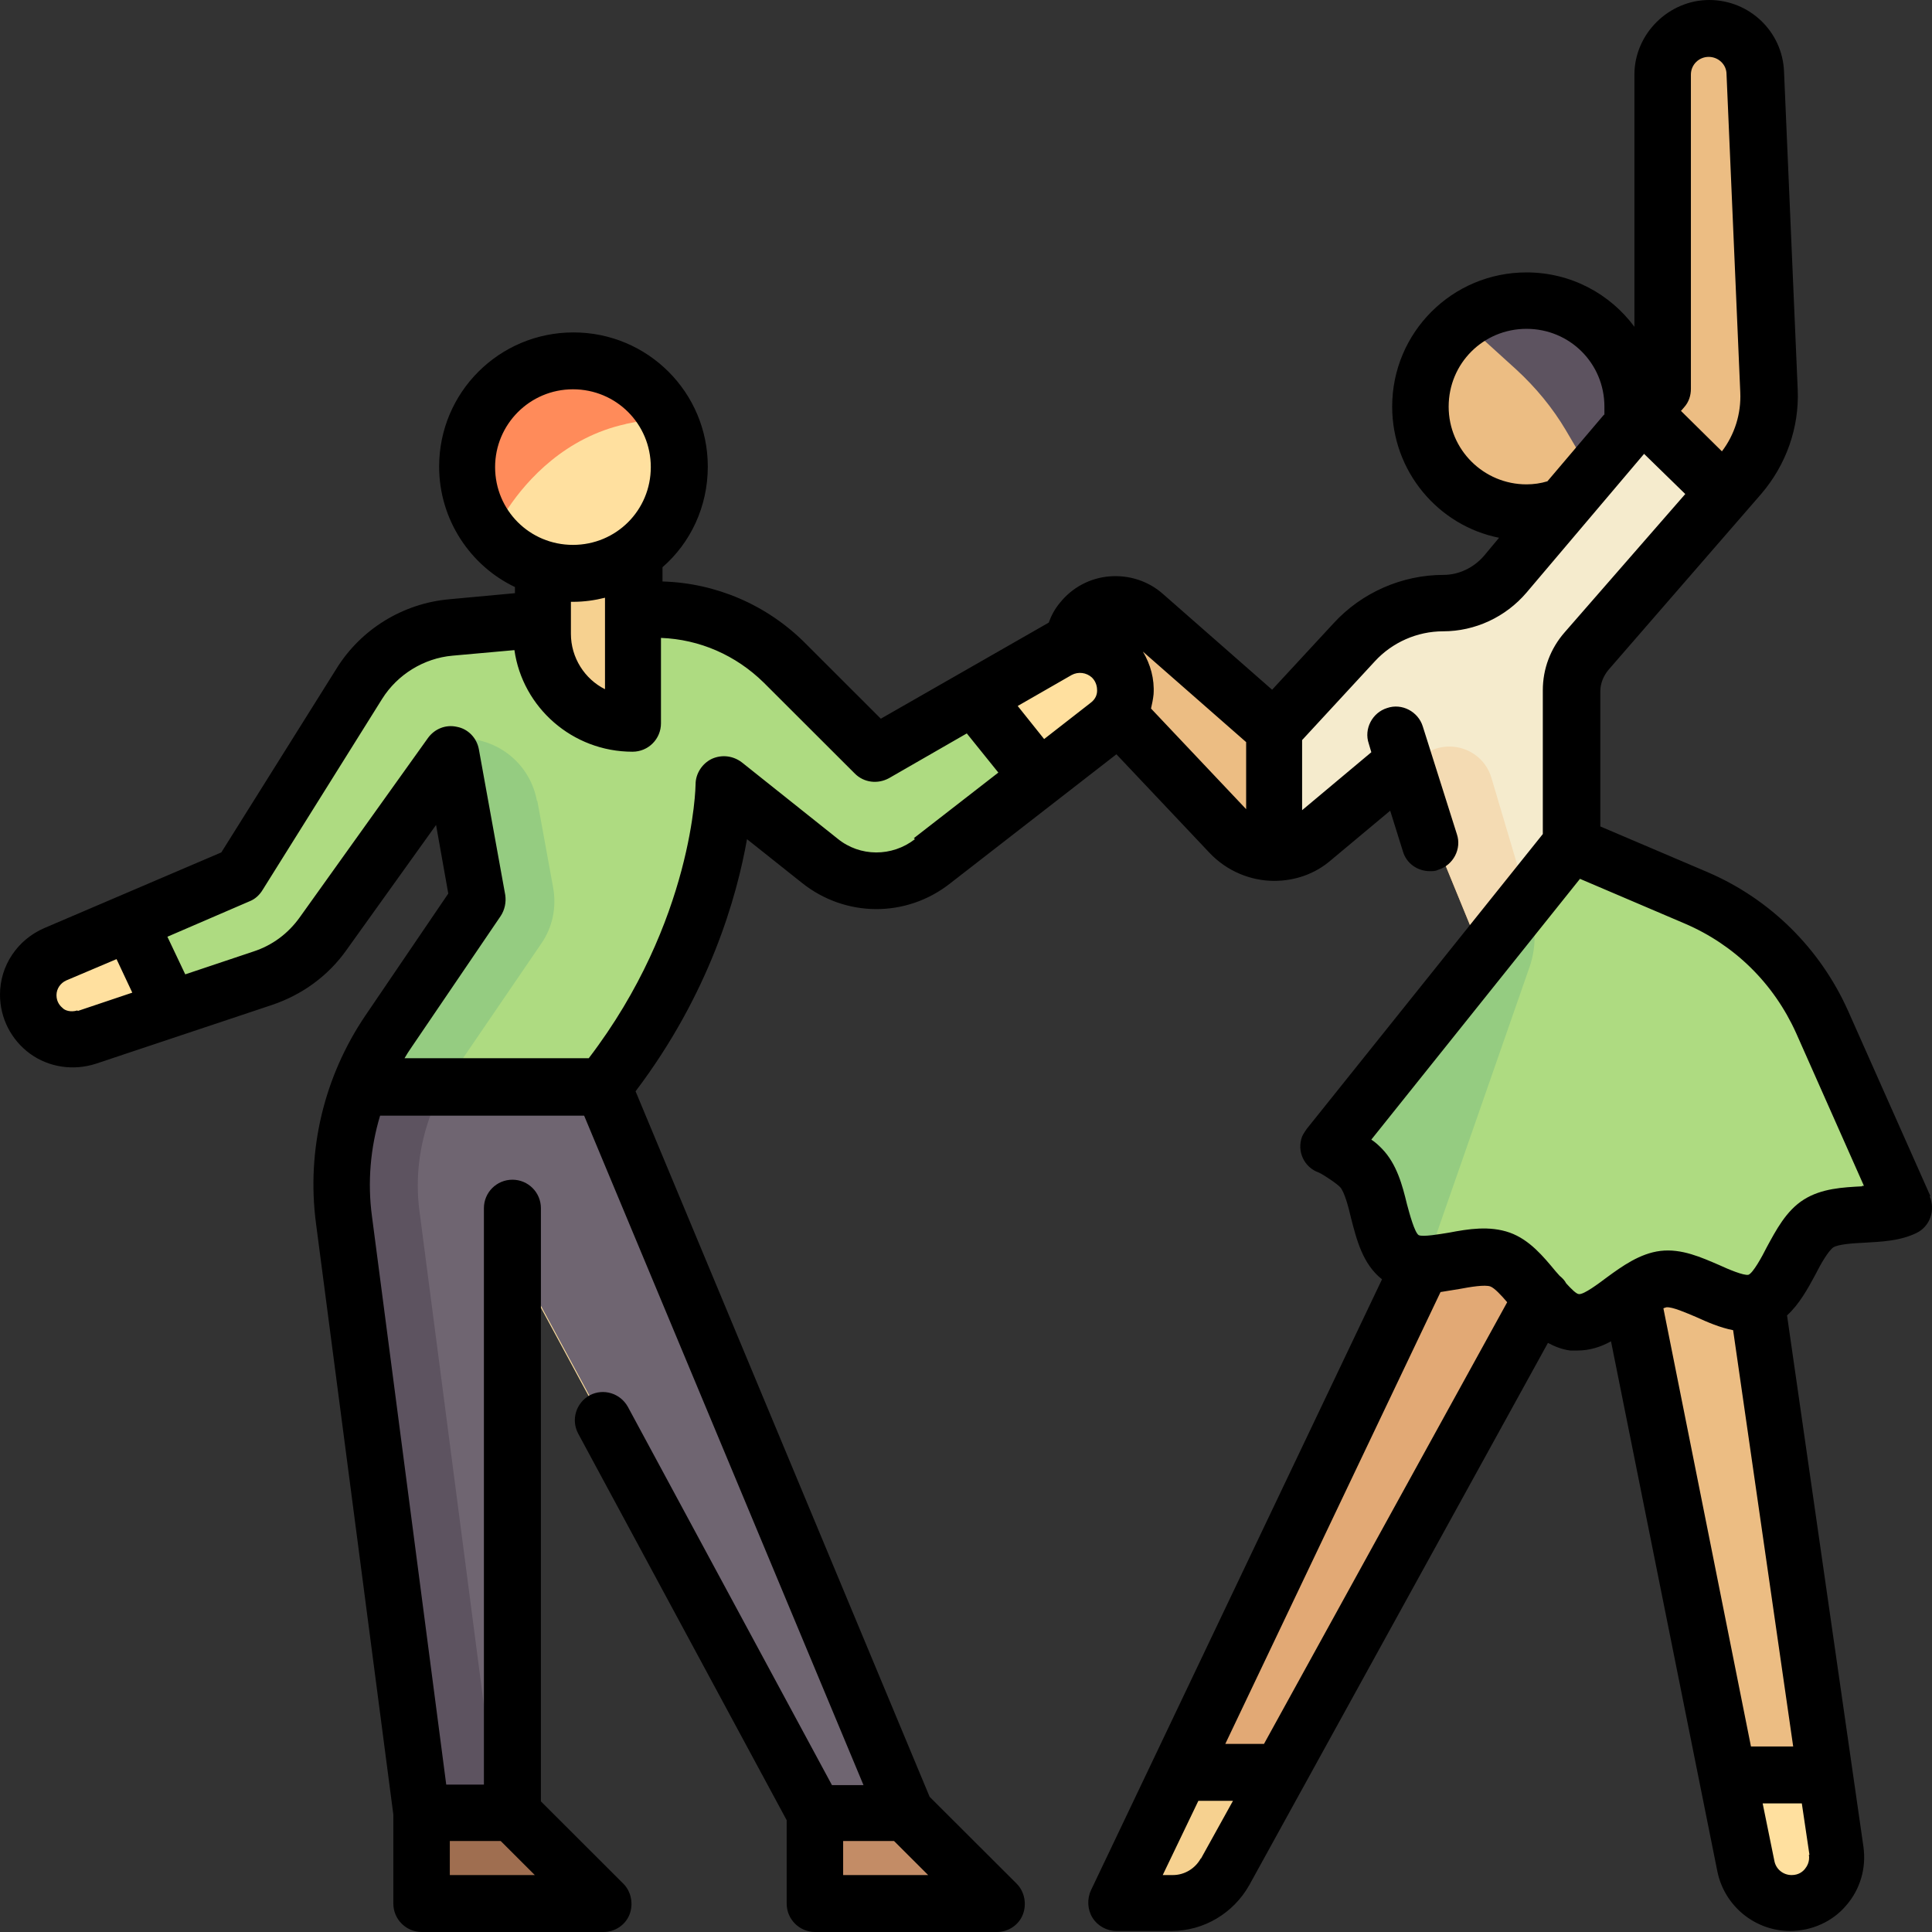 <svg width="34" height="34" viewBox="0 0 34 34" fill="none" xmlns="http://www.w3.org/2000/svg">
<rect x="0" y="0" width="34" height="34" fill="#333333" stroke="none"/>
<path d="M26.784 8.768C27.748 8.768 28.53 7.987 28.53 7.024C28.53 6.06 27.748 5.279 26.784 5.279C25.819 5.279 25.038 6.06 25.038 7.024C25.038 7.987 25.819 8.768 26.784 8.768Z" fill="#ECBD83"/>
<path d="M27.976 8.294C28.468 7.829 28.674 7.104 28.423 6.424C28.092 5.521 27.098 5.056 26.194 5.378C26.032 5.431 25.898 5.521 25.764 5.61C25.799 5.682 25.844 5.745 25.907 5.798L26.686 6.505C27.026 6.818 27.322 7.176 27.555 7.569L27.976 8.285V8.294Z" fill="#5D5360"/>
<path d="M30.895 1.289C30.877 0.851 30.518 0.511 30.08 0.511C29.641 0.511 29.265 0.878 29.265 1.325V6.853L26.498 10.118C26.238 10.431 25.853 10.628 25.45 10.628C24.841 10.619 24.25 10.869 23.838 11.317L22.432 12.846L20.149 10.842C19.817 10.556 19.316 10.601 19.038 10.941C19.038 10.941 19.02 10.959 19.011 10.977C18.761 11.379 18.832 11.907 19.173 12.238L21.653 14.68C22.038 15.091 22.683 15.127 23.113 14.769L24.725 13.49L26.605 18.079L27.671 15.932V12.175C27.671 11.916 27.76 11.675 27.93 11.478L30.617 8.382C30.975 7.971 31.163 7.443 31.136 6.898L30.895 1.298V1.289Z" fill="#ECBD83"/>
<path d="M23.103 14.76L24.715 13.48L26.641 17.032L27.429 16.387L27.661 15.922V12.166C27.661 11.906 27.751 11.665 27.921 11.468L30.339 8.686L28.906 7.255L26.488 10.108C26.229 10.421 25.844 10.618 25.441 10.618C24.832 10.609 24.241 10.859 23.829 11.307L22.423 12.837V15.01C22.665 15.01 22.906 14.929 23.103 14.768V14.76Z" fill="#F5EBCD"/>
<path d="M27.133 16.675L26.246 13.687C26.103 13.204 25.539 12.99 25.109 13.249L24.724 13.482L26.282 17.283C26.721 16.979 27.142 16.675 27.142 16.675H27.133Z" fill="#F4DBB3"/>
<path d="M32.327 32.58L30.814 22.329L28.593 22.284L30.724 32.857C30.796 33.233 31.136 33.51 31.521 33.51C32.014 33.51 32.39 33.072 32.327 32.589V32.58Z" fill="#ECBD83"/>
<path d="M25.369 21.524L19.916 33C19.808 33.232 19.978 33.501 20.229 33.501H20.641C21.026 33.501 21.384 33.286 21.572 32.947L27.626 21.953L25.36 21.524H25.369Z" fill="#E2A975"/>
<path d="M20.686 31.372L19.916 32.999C19.808 33.232 19.978 33.5 20.229 33.5H20.641C21.026 33.5 21.384 33.286 21.572 32.946L22.441 31.372H20.686Z" fill="#F6D190"/>
<path d="M30.733 32.847C30.805 33.223 31.145 33.5 31.53 33.5C32.023 33.5 32.399 33.062 32.327 32.579L32.148 31.372H30.429L30.724 32.847H30.733Z" fill="#FFE09F"/>
<path d="M19.566 11.576C19.315 11.326 18.921 11.272 18.608 11.451L15.402 13.276L13.799 11.674C13.128 11.004 12.196 10.664 11.247 10.753L9.438 10.914L7.934 11.049C7.271 11.111 6.671 11.478 6.322 12.041L4.218 15.405L0.958 16.8C0.671 16.925 0.483 17.203 0.483 17.516C0.483 18.052 1.003 18.428 1.513 18.258L4.621 17.221C5.05 17.077 5.418 16.8 5.677 16.442L7.934 13.285L8.399 15.852L6.832 18.16C6.17 19.126 5.892 20.307 6.044 21.47L7.405 31.908H8.999V22.051L14.328 31.908H15.921L10.593 19.134C12.725 16.478 12.725 13.812 12.725 13.812L14.408 15.154C14.981 15.619 15.805 15.619 16.387 15.172L19.477 12.775C19.853 12.479 19.889 11.925 19.548 11.585L19.566 11.576Z" fill="#FFE09F"/>
<path d="M6.34 19.134C6.053 19.877 5.955 20.673 6.053 21.469L7.414 31.908L8.238 32.284L9.017 31.908V22.051L14.345 31.908L15.169 32.284L15.948 31.908L10.62 19.134H6.349H6.34Z" fill="#6F6571"/>
<path d="M15.411 13.276L13.808 11.674C13.137 11.004 12.206 10.664 11.256 10.753L9.447 10.914L7.943 11.049C7.28 11.111 6.68 11.478 6.331 12.041L4.227 15.405L2.319 16.219L3 17.766L4.639 17.221C5.068 17.077 5.436 16.8 5.695 16.442L7.952 13.285L8.418 15.852L6.85 18.16C6.645 18.464 6.474 18.795 6.349 19.134H10.62C12.752 16.478 12.752 13.812 12.752 13.812L14.435 15.154C15.008 15.619 15.832 15.619 16.414 15.172L18.295 13.714L17.175 12.283L15.42 13.285L15.411 13.276Z" fill="#AEDB81"/>
<path d="M10.594 12.605C9.94 12.391 9.501 11.783 9.501 11.094V9.054H11.095V12.248C11.095 12.507 10.835 12.695 10.594 12.615V12.605Z" fill="#F6D190"/>
<path d="M10.146 9.93C11.11 9.93 11.892 9.149 11.892 8.186C11.892 7.222 11.11 6.441 10.146 6.441C9.181 6.441 8.399 7.222 8.399 8.186C8.399 9.149 9.181 9.93 10.146 9.93Z" fill="#FFE09F"/>
<path d="M7.737 19.251L7.8 19.134H6.331C6.045 19.877 5.946 20.673 6.045 21.469L7.406 31.908L8.23 32.284L8.74 32.034V31.926C8.74 31.863 8.74 31.792 8.74 31.729L7.379 21.29C7.308 20.727 7.379 20.145 7.585 19.6C7.63 19.474 7.684 19.358 7.746 19.242L7.737 19.251Z" fill="#5D5360"/>
<path d="M32.067 18C31.628 17.015 30.84 16.237 29.855 15.817L27.661 14.878L23.399 20.2C23.56 20.254 23.865 20.478 23.963 20.576C24.321 20.952 24.25 21.882 24.688 22.168C25.118 22.454 25.906 21.998 26.399 22.168C26.873 22.338 27.205 23.206 27.724 23.268C28.244 23.331 28.772 22.57 29.273 22.508C29.793 22.445 30.455 23.081 30.93 22.902C31.422 22.723 31.575 21.802 32.014 21.524C32.211 21.399 32.497 21.381 32.784 21.372C33.16 21.354 33.392 20.969 33.24 20.62L32.067 17.982V18Z" fill="#AEDB81"/>
<path d="M26.882 15.853L23.399 20.201C23.56 20.254 23.865 20.478 23.963 20.576C24.321 20.952 24.25 21.882 24.688 22.168C24.805 22.24 24.939 22.267 25.091 22.258L26.918 17.016C27.026 16.703 27.035 16.372 26.945 16.05L26.882 15.844V15.853Z" fill="#95CC81"/>
<path d="M11.006 7.462L11.534 7.354C11.534 7.354 11.606 7.327 11.642 7.3C11.194 6.558 10.262 6.236 9.448 6.603C8.57 6.996 8.167 8.025 8.561 8.902C8.588 8.964 8.633 9.027 8.668 9.081C8.776 9.081 8.874 9.036 8.946 8.937C9.277 8.445 9.949 7.694 11.015 7.462H11.006Z" fill="#FF8B5A"/>
<path d="M9.448 14.089C9.313 13.364 8.624 12.89 7.898 13.015L8.409 15.851L6.842 18.159C6.636 18.463 6.466 18.794 6.34 19.134H7.818C7.863 19.053 7.907 18.982 7.952 18.91L9.528 16.602C9.725 16.316 9.797 15.967 9.734 15.618L9.457 14.098L9.448 14.089Z" fill="#95CC81"/>
<path d="M7.415 31.908V33.25C7.415 33.393 7.531 33.5 7.665 33.5H10.611L9.017 31.908H7.424H7.415Z" fill="#9F6E50"/>
<path d="M15.94 31.908H14.346V33.25C14.346 33.393 14.463 33.5 14.597 33.5H17.543L15.949 31.908H15.94Z" fill="#C38C66"/>
<path d="M33.975 21.056L32.524 17.791C32.032 16.691 31.154 15.823 30.052 15.349L28.163 14.544V12.165C28.163 12.031 28.217 11.896 28.306 11.789L30.993 8.694C31.431 8.184 31.664 7.531 31.637 6.861L31.396 1.261C31.369 0.554 30.787 -0 30.079 -0C29.372 -0 28.763 0.59 28.763 1.314V5.751C28.333 5.17 27.644 4.794 26.864 4.794C25.557 4.794 24.5 5.85 24.5 7.156C24.5 8.292 25.306 9.249 26.381 9.464L26.112 9.786C25.933 9.991 25.674 10.117 25.405 10.117C24.671 10.117 23.963 10.43 23.471 10.966L22.387 12.138L20.471 10.457C20.211 10.224 19.871 10.117 19.53 10.143C19.181 10.17 18.868 10.34 18.653 10.608C18.563 10.716 18.501 10.832 18.456 10.957L15.501 12.648L14.167 11.315C13.495 10.644 12.6 10.26 11.659 10.233V9.982C12.152 9.553 12.456 8.918 12.456 8.211C12.456 6.905 11.399 5.85 10.092 5.85C8.785 5.85 7.728 6.905 7.728 8.211C7.728 9.141 8.274 9.955 9.062 10.331V10.439L7.907 10.546C7.092 10.618 6.349 11.073 5.919 11.771L3.895 15.001L0.779 16.333C0.304 16.539 0 16.995 0 17.505C0 17.917 0.197 18.301 0.528 18.543C0.86 18.784 1.29 18.847 1.684 18.721L4.791 17.684C5.319 17.505 5.776 17.174 6.098 16.718L7.674 14.518L7.889 15.725L6.43 17.872C5.704 18.945 5.391 20.242 5.561 21.53L6.922 31.933V33.499C6.922 33.776 7.146 34 7.424 34H10.62C10.826 34 11.005 33.875 11.077 33.696C11.149 33.517 11.113 33.293 10.97 33.15L9.519 31.701V21.262C9.519 20.985 9.295 20.761 9.018 20.761C8.74 20.761 8.516 20.985 8.516 21.262V31.406H7.853L6.546 21.405C6.465 20.806 6.519 20.198 6.689 19.634H10.28L15.196 31.415H14.641L11.05 24.759C10.916 24.518 10.62 24.428 10.379 24.554C10.137 24.688 10.047 24.983 10.173 25.225L13.844 32.032V33.499C13.844 33.776 14.068 34 14.346 34H17.543C17.748 34 17.928 33.875 17.999 33.696C18.071 33.517 18.035 33.293 17.892 33.15L16.36 31.621L11.185 19.205C12.492 17.478 12.967 15.779 13.146 14.768L14.113 15.537C14.874 16.145 15.94 16.154 16.71 15.555L19.647 13.274L21.286 15.009C21.59 15.331 22.011 15.502 22.423 15.502C22.781 15.502 23.139 15.385 23.426 15.135L24.465 14.267L24.689 14.983C24.751 15.197 24.948 15.331 25.163 15.331C25.217 15.331 25.262 15.332 25.315 15.305C25.575 15.224 25.727 14.938 25.638 14.678L25.038 12.782C24.957 12.523 24.671 12.37 24.411 12.46C24.151 12.54 23.999 12.827 24.088 13.086L24.133 13.238L22.915 14.258V13.024L24.196 11.637C24.5 11.306 24.939 11.11 25.396 11.11C25.96 11.11 26.497 10.859 26.864 10.429L28.933 7.987L29.658 8.694L27.536 11.127C27.285 11.414 27.151 11.771 27.151 12.147V14.678L22.996 19.867C22.996 19.867 22.933 19.956 22.915 20.001C22.817 20.26 22.951 20.546 23.211 20.636C23.291 20.672 23.533 20.833 23.587 20.895C23.659 20.976 23.73 21.235 23.775 21.432C23.874 21.817 23.981 22.246 24.321 22.514L19.199 33.266C19.128 33.419 19.137 33.606 19.226 33.749C19.316 33.893 19.477 33.982 19.647 33.982H20.614C21.187 33.982 21.706 33.669 21.984 33.177L27.241 23.633C27.357 23.695 27.491 23.749 27.635 23.767C27.679 23.767 27.715 23.767 27.76 23.767C27.975 23.767 28.172 23.704 28.351 23.605L30.223 32.935C30.348 33.544 30.885 33.982 31.503 33.982C31.879 33.982 32.246 33.821 32.488 33.535C32.739 33.248 32.846 32.873 32.793 32.497L31.449 23.149C31.664 22.953 31.817 22.675 31.951 22.425C32.04 22.246 32.175 22.014 32.264 21.951C32.354 21.897 32.605 21.879 32.802 21.87C33.097 21.852 33.428 21.843 33.724 21.7C33.966 21.584 34.064 21.298 33.957 21.047L33.975 21.056ZM7.916 32.399H8.812L9.412 32.998H7.916V32.399ZM16.334 32.998H14.838V32.399H15.734L16.334 32.998ZM8.713 8.22C8.713 7.469 9.322 6.851 10.083 6.851C10.844 6.851 11.453 7.46 11.453 8.22C11.453 8.981 10.844 9.589 10.083 9.589C9.322 9.589 8.713 8.981 8.713 8.22ZM10.647 10.51V12.129C10.289 11.95 10.047 11.574 10.047 11.154V10.591C10.047 10.591 10.074 10.591 10.083 10.591C10.28 10.591 10.468 10.564 10.647 10.519V10.51ZM1.361 17.782C1.245 17.818 1.146 17.782 1.11 17.747C1.066 17.711 0.994 17.64 0.994 17.514C0.994 17.398 1.066 17.3 1.164 17.255L2.051 16.879L2.328 17.469L1.37 17.791L1.361 17.782ZM16.101 14.768C15.698 15.081 15.134 15.081 14.74 14.759L13.056 13.417C12.904 13.301 12.707 13.274 12.528 13.354C12.358 13.435 12.241 13.614 12.241 13.802C12.241 13.829 12.206 16.208 10.361 18.623H7.119C7.155 18.561 7.2 18.489 7.244 18.427L8.812 16.119C8.883 16.011 8.91 15.877 8.892 15.752L8.427 13.185C8.391 12.988 8.238 12.827 8.041 12.791C7.844 12.746 7.647 12.827 7.531 12.988L5.274 16.145C5.068 16.432 4.791 16.637 4.46 16.745L3.26 17.147L2.946 16.485L4.397 15.859C4.486 15.824 4.567 15.752 4.621 15.662L6.725 12.299C6.994 11.87 7.459 11.584 7.961 11.539L9.053 11.441C9.197 12.451 10.074 13.229 11.131 13.229C11.409 13.229 11.632 13.006 11.632 12.729V11.226C12.313 11.252 12.949 11.53 13.441 12.013L15.044 13.614C15.205 13.775 15.447 13.802 15.644 13.695L17.014 12.907L17.569 13.596L16.083 14.75L16.101 14.768ZM19.307 12.156C19.307 12.21 19.289 12.299 19.19 12.371L18.375 13.006L17.91 12.424L18.859 11.879C18.975 11.816 19.119 11.834 19.217 11.924C19.298 12.004 19.307 12.102 19.307 12.147V12.156ZM20.256 12.469C20.274 12.389 20.292 12.308 20.301 12.218C20.319 11.95 20.247 11.691 20.113 11.467L21.93 13.06V14.24L20.256 12.469ZM28.226 7.299L27.232 8.47C27.115 8.506 26.99 8.524 26.864 8.524C26.112 8.524 25.494 7.916 25.494 7.156C25.494 6.395 26.103 5.787 26.864 5.787C27.626 5.787 28.235 6.395 28.235 7.156C28.235 7.201 28.235 7.254 28.235 7.299H28.226ZM29.587 7.227L29.64 7.165C29.721 7.075 29.757 6.959 29.757 6.843V1.314C29.757 1.136 29.9 1.001 30.07 1.001C30.241 1.001 30.384 1.136 30.384 1.306L30.626 6.905C30.643 7.281 30.527 7.648 30.303 7.943L29.578 7.227H29.587ZM21.133 32.703C21.035 32.882 20.847 32.998 20.641 32.998H20.462L21.089 31.692H21.698L21.133 32.712V32.703ZM22.244 30.69H21.563L25.351 22.738C25.468 22.72 25.575 22.702 25.683 22.684C25.87 22.649 26.13 22.604 26.229 22.64C26.3 22.667 26.417 22.791 26.524 22.917L22.244 30.69ZM31.834 32.64C31.852 32.765 31.799 32.846 31.763 32.891C31.727 32.935 31.655 32.998 31.53 32.998C31.378 32.998 31.252 32.891 31.226 32.748L31.02 31.737H31.709L31.843 32.64H31.834ZM31.557 30.735H30.814L29.273 23.024C29.273 23.024 29.318 23.006 29.327 23.006C29.435 22.997 29.676 23.105 29.846 23.176C30.044 23.266 30.267 23.364 30.5 23.409L31.557 30.735ZM32.775 20.877C32.434 20.895 32.058 20.913 31.745 21.11C31.431 21.307 31.252 21.656 31.091 21.951C31.011 22.112 30.849 22.407 30.769 22.434C30.688 22.452 30.411 22.335 30.258 22.264C29.945 22.13 29.596 21.969 29.22 22.014C28.861 22.058 28.548 22.282 28.279 22.479C28.136 22.586 27.876 22.783 27.787 22.774C27.742 22.774 27.653 22.684 27.563 22.586C27.536 22.532 27.491 22.488 27.447 22.452C27.42 22.425 27.402 22.398 27.375 22.371C27.16 22.112 26.918 21.817 26.569 21.692C26.211 21.566 25.835 21.629 25.503 21.692C25.342 21.718 25.038 21.772 24.966 21.736C24.895 21.691 24.805 21.36 24.76 21.191C24.68 20.86 24.581 20.484 24.321 20.216C24.277 20.171 24.214 20.108 24.133 20.055L27.805 15.466L29.649 16.253C30.527 16.629 31.217 17.308 31.611 18.185L32.802 20.869C32.802 20.869 32.784 20.869 32.766 20.869L32.775 20.877Z" fill="black"/>
</svg>
